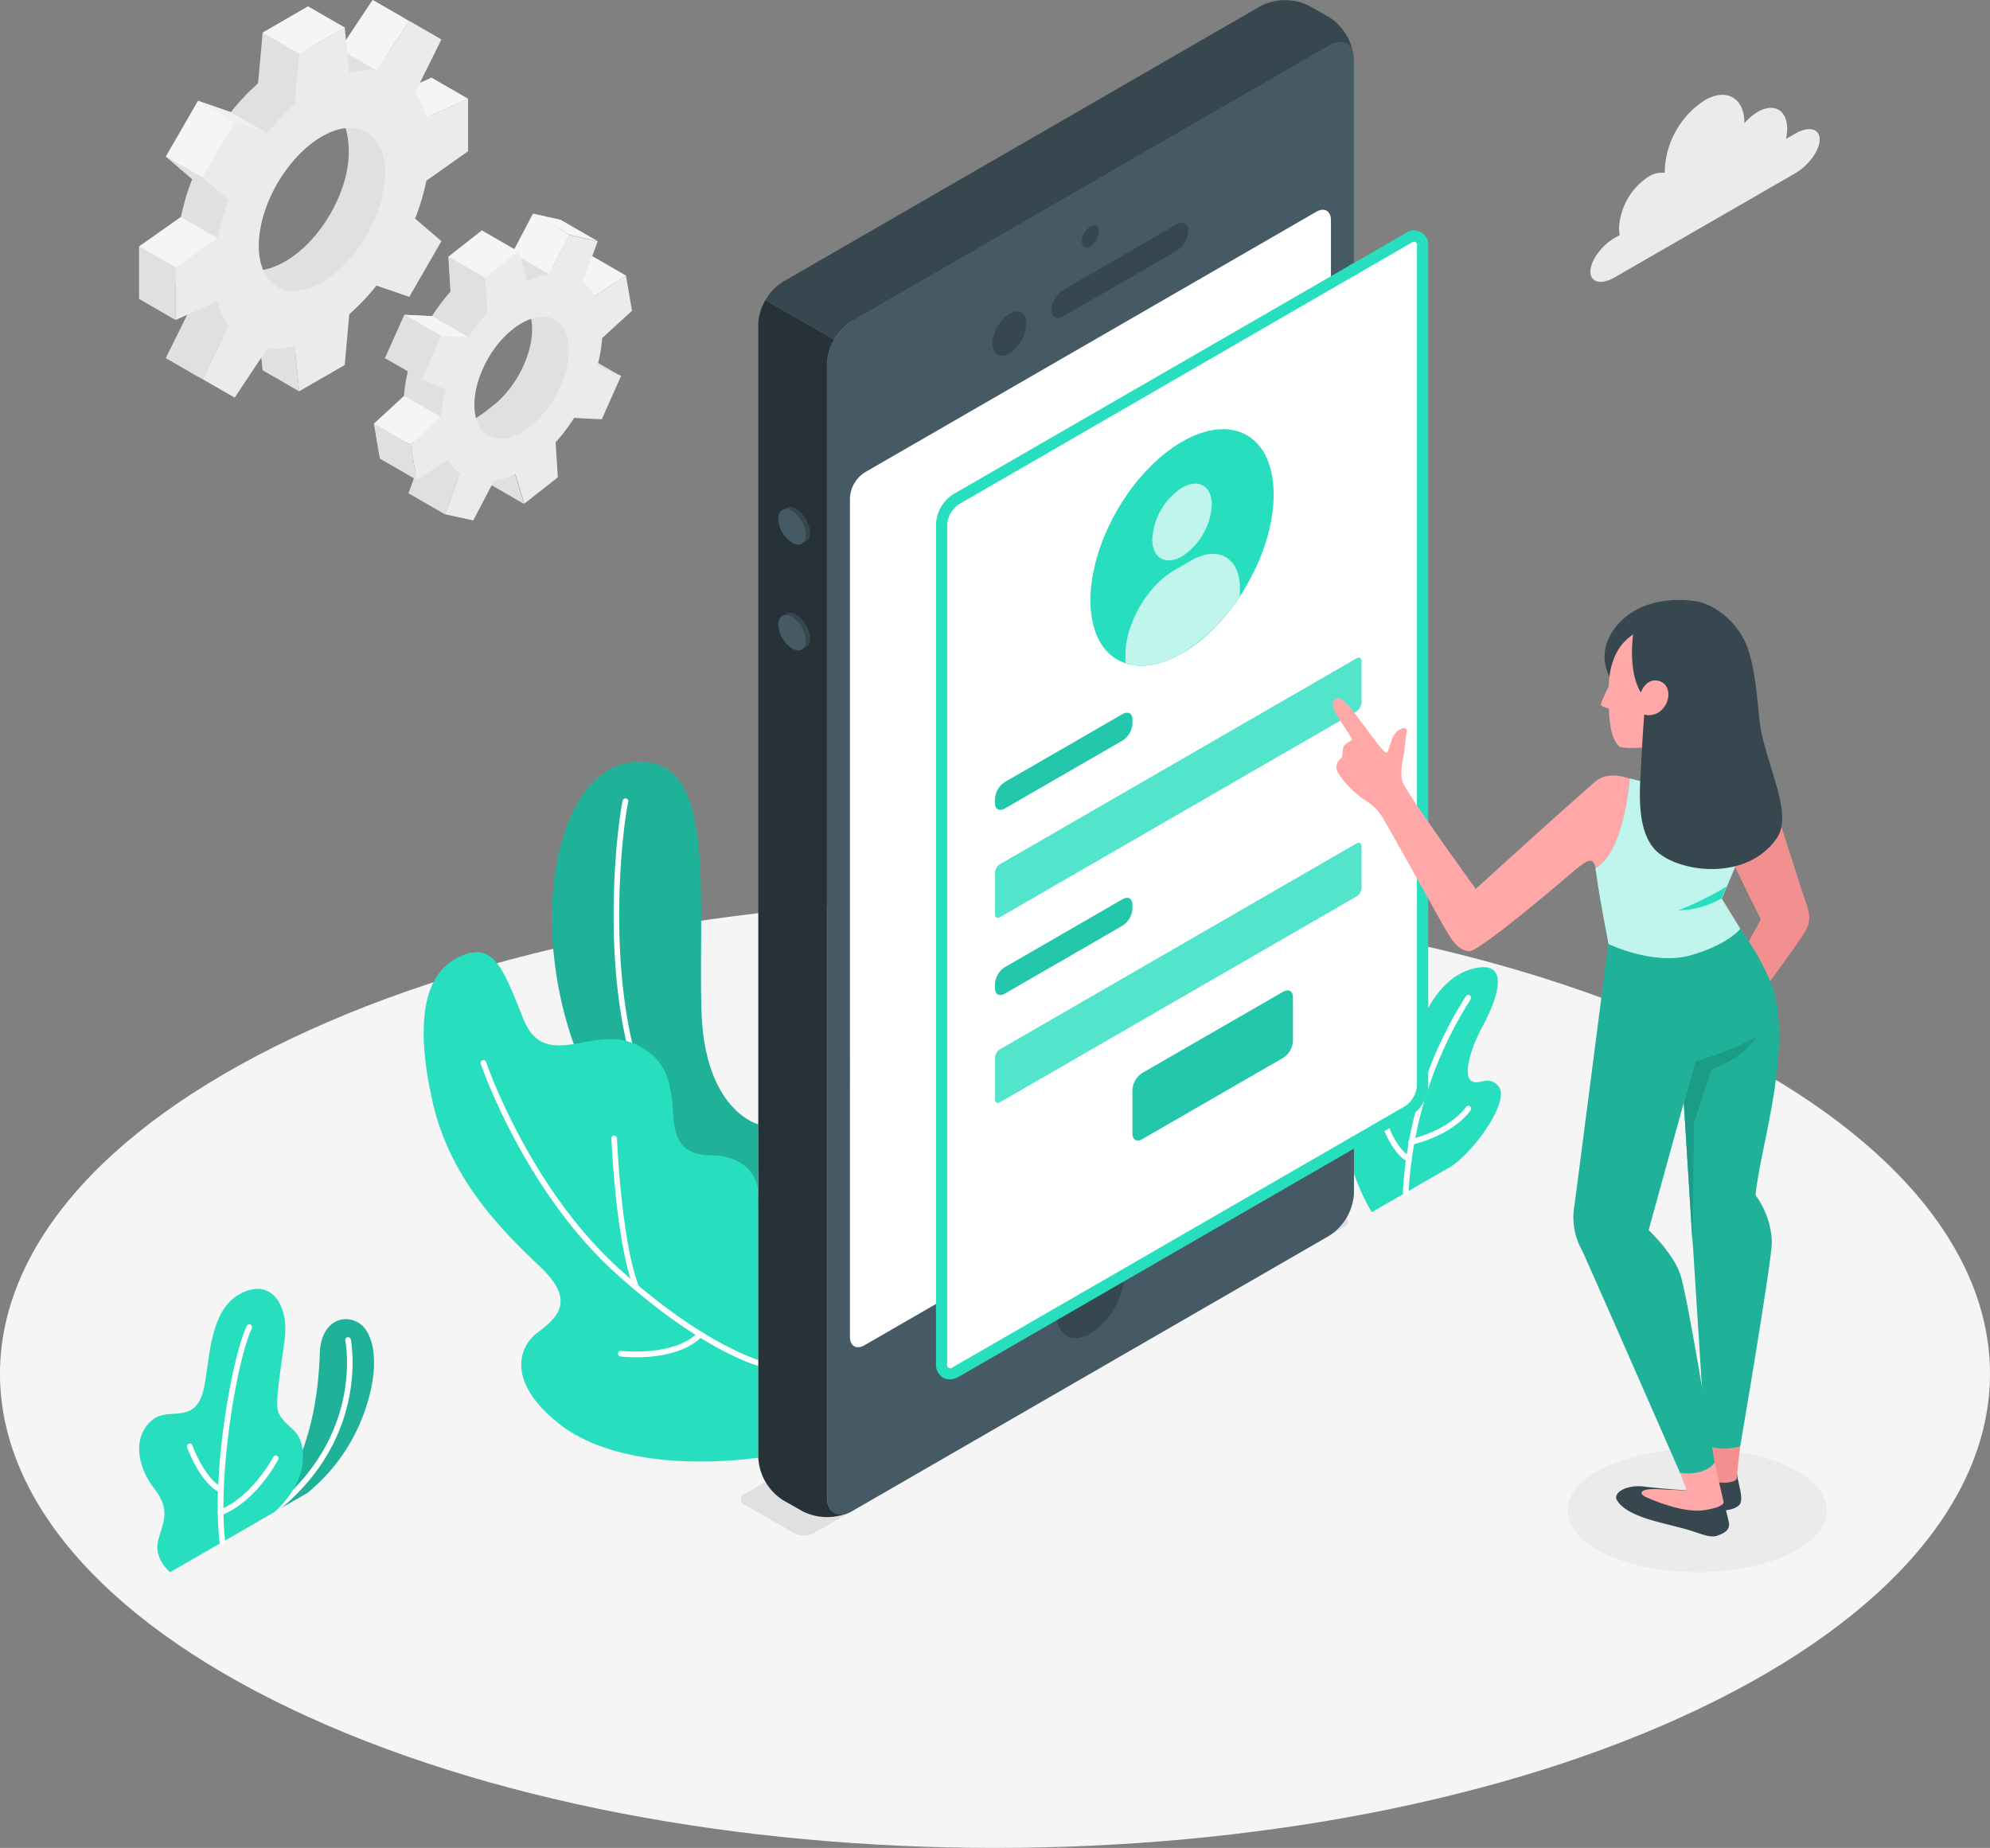 <svg xmlns="http://www.w3.org/2000/svg" viewBox="0 0 352.89 327.75"><rect x="0" y="0" width="352.89" height="327.75" fill="#808080" stroke="none"/><defs><style>.cls-1{fill:#f5f5f5;}.cls-2{fill:#ebebeb;}.cls-12,.cls-3{fill:#27debf;}.cls-15,.cls-4{opacity:0.2;}.cls-11,.cls-13,.cls-15,.cls-5{fill:#fff;}.cls-6{fill:#e0e0e0;}.cls-7{fill:#f0f0f0;}.cls-8{fill:#455a64;}.cls-9{fill:#37474f;}.cls-10{fill:#263238;}.cls-11,.cls-12{stroke:#27debf;stroke-miterlimit:10;}.cls-13{opacity:0.7;}.cls-14{opacity:0.1;}.cls-16{fill:#ffa8a7;}.cls-17{fill:#f28f8f;}.cls-18{opacity:0.3;}</style></defs><g id="Layer_2" data-name="Layer 2"><g id="Cloud"><path class="cls-1" d="M51.68,303.12c68.91,32.84,180.63,32.84,249.53,0s68.91-86.09,0-118.93-180.62-32.84-249.53,0S-17.23,270.28,51.68,303.12Z"/><ellipse class="cls-2" cx="300.98" cy="267.9" rx="22.98" ry="10.95"/><path class="cls-3" d="M46.4,269.47l8.12-4.69a32.53,32.53,0,0,0,10-14.07c2.52-6.92,2.17-12.19.37-14.83-2.22-3.24-7.95-2.68-8.18,4.17C56.29,253.53,52.35,262.86,46.4,269.47Z"/><path class="cls-4" d="M46.4,269.47l8.12-4.69a32.53,32.53,0,0,0,10-14.07c2.52-6.92,2.17-12.19.37-14.83-2.22-3.24-7.95-2.68-8.18,4.17C56.29,253.53,52.35,262.86,46.4,269.47Z"/><path class="cls-5" d="M46.4,270a.5.5,0,0,1-.41-.22.5.5,0,0,1,.12-.69c18.8-13,15.16-31.13,15.12-31.31a.51.51,0,0,1,.38-.6.5.5,0,0,1,.6.39c0,.18,3.84,18.94-15.53,32.34A.47.47,0,0,1,46.4,270Z"/><path class="cls-3" d="M30.15,278.85s-2.83-2.3-2.14-5.42,2.51-5.36-.63-9.38-3.95-9.38-.26-12.29c2.85-2.25,7.3.94,8.91-5,1.17-4.34.77-13.95,6.31-17.15s9,1.61,8.12,8.13c-.76,5.83-1.83,11.45-1,13,1.61,3,4.39,2.58,4.26,8.06-.12,5.1-4.94,9.32-4.94,9.32Z"/><path class="cls-5" d="M39.44,274a.49.49,0,0,1-.49-.44c-1.43-11.85,2-32.3,4.8-38.38a.49.49,0,0,1,.66-.25.5.5,0,0,1,.24.67c-2.77,6-6.08,26.52-4.71,37.84a.5.5,0,0,1-.44.56Z"/><path class="cls-5" d="M39.17,264.76a.59.59,0,0,1-.22-.05c-3.47-1.7-5.67-7.72-5.76-8a.5.5,0,1,1,.94-.34c0,.06,2.16,5.9,5.26,7.42a.5.5,0,0,1,.23.67A.48.48,0,0,1,39.17,264.76Z"/><path class="cls-5" d="M39.12,268.75a.51.51,0,0,1-.47-.31.5.5,0,0,1,.28-.65c5.84-2.34,9.48-9.3,9.52-9.37a.48.48,0,0,1,.67-.21.49.49,0,0,1,.21.67c-.15.3-3.85,7.36-10,9.84Z"/><path class="cls-3" d="M243.25,215s-4.38-7.07-4.8-14.77,1.27-10.9,3.59-11.82,2.49,1.91,3.69,3.59,3.62.71,4.51-4.49,4.18-14,11-15.72c7.5-1.86,3.48,6.94,1.6,10.37s-3.35,8.11-2.11,9.39,3.16-1.08,5,1.1c2.23,2.63-4.7,12.09-8.68,14.39Z"/><path class="cls-5" d="M249.24,212h0a.5.5,0,0,1-.47-.53,72.05,72.05,0,0,1,11.19-34.79.5.5,0,1,1,.82.58,70.91,70.91,0,0,0-11,34.27A.51.51,0,0,1,249.24,212Z"/><path class="cls-5" d="M249.81,206.08a.42.42,0,0,1-.24-.07c-2.8-1.55-4.36-6.14-4.42-6.34a.5.5,0,0,1,.32-.63.49.49,0,0,1,.63.32s1.49,4.42,4,5.78a.51.51,0,0,1,.2.68A.52.52,0,0,1,249.81,206.08Z"/><path class="cls-5" d="M250.3,203.05a.5.5,0,0,1-.12-1c7.21-1.82,9.71-5.61,9.74-5.64a.5.5,0,1,1,.84.53c-.1.17-2.7,4.15-10.34,6.08Z"/><path class="cls-3" d="M134.47,199.41s-9.59-2.34-10.09-20.29c-.54-19.38,2.35-42-9-43.83s-17.66,12-17.51,28.14c.13,14.15,5.82,44.85,36.56,50.87Z"/><path class="cls-4" d="M134.47,199.41s-9.59-2.34-10.09-20.29c-.54-19.38,2.35-42-9-43.83s-17.66,12-17.51,28.14c.13,14.15,5.82,44.85,36.56,50.87Z"/><path class="cls-5" d="M134.47,212.45h-.09a25.05,25.05,0,0,1-16.73-11.3C105.22,182.6,109.14,148,110.42,142a.5.5,0,0,1,.6-.38.49.49,0,0,1,.38.59c-1.27,6-5.15,40.16,7.08,58.41a24.12,24.12,0,0,0,16.08,10.88.5.5,0,0,1,.4.58A.51.51,0,0,1,134.47,212.45Z"/><path class="cls-3" d="M134.47,258.54c-9.92,1.35-26,1.33-35.3-6s-7.34-13.62-3.78-16.25,6.67-5.64.53-11.48-16-15.21-19.19-29.29-1.62-22.86,4.66-25.79c6.09-2.85,7.69,1.67,11.42,11s12.13,1.33,19.3,4.24,6.9,8.67,7.35,13.62,2.82,6.32,6.88,6.32,8.13,2.35,8.13,7Z"/><path class="cls-5" d="M134.47,242.21l-.14,0c-.43-.12-10.68-3.11-25.6-16.81-15.9-14.61-23.41-36.5-23.48-36.72a.51.51,0,0,1,.31-.64.52.52,0,0,1,.64.32c.07.22,7.5,21.87,23.2,36.3,14.73,13.52,25.1,16.56,25.2,16.59a.5.5,0,0,1-.13,1Z"/><path class="cls-5" d="M112.88,228.87a.51.51,0,0,1-.47-.32c-3.21-8.25-3.93-25.88-4-26.62a.5.5,0,0,1,.48-.52.52.52,0,0,1,.52.48c0,.18.75,18.21,3.89,26.3a.49.49,0,0,1-.28.64A.39.39,0,0,1,112.88,228.87Z"/><path class="cls-5" d="M112.79,240.73a23.36,23.36,0,0,1-2.75-.14.5.5,0,0,1-.44-.56.49.49,0,0,1,.55-.43c.1,0,9.4,1.06,13.67-3.3a.5.5,0,1,1,.72.7C121.41,240.19,116.05,240.73,112.79,240.73Z"/><path class="cls-6" d="M105.59,51.37l-1.07-6.24L99,48.8a7.64,7.64,0,0,0-2.12-2.57L99.5,39l-5-1.11-3.67,7a13,13,0,0,0-3.81,1.24l-1.58-5.26-5.94,4.66.39,6.2a33.37,33.37,0,0,0-3.28,4.34l-4.91-.24-3.44,7.71,4.21,1.79a25.53,25.53,0,0,0-.83,4.89l-5.34,4.92,1.07,6.23L73,77.72a7.74,7.74,0,0,0,2.12,2.57l-2.66,7.2,5,1.11,5.24-5.11c1.21-.19.92-2.47,2.24-3.11l1.58,5.26L92.39,81l-.15-2.44C93.44,77.2,98,74.25,99,72.71l1.23-2L103.63,63,102,60.07l-1.77-3.78ZM87.46,71.92c-4.55,3.58-5.94,4.36-6.76-.42s1.84-12.08,6.39-15.66,6.3-3.85,7.13.93S92,68.34,87.46,71.92Z"/><polygon class="cls-1" points="94.55 37.92 101.03 41.66 97.37 48.63 90.89 44.9 94.55 37.92"/><polygon class="cls-1" points="111 48.87 105.44 52.53 98.96 48.8 104.52 45.13 111 48.87"/><polygon class="cls-6" points="110.11 66.71 105.9 64.91 99.42 61.17 103.63 62.97 110.11 66.71"/><polygon class="cls-6" points="72.44 87.49 78.92 91.23 81.58 84.03 75.1 80.29 72.44 87.49"/><polygon class="cls-6" points="92.94 89.38 86.45 85.64 84.87 80.38 91.35 84.12 92.94 89.38"/><path class="cls-2" d="M112.08,55.11,111,48.87l-5.56,3.67A7.62,7.62,0,0,0,103.33,50l2.66-7.2-5-1.11-3.66,7a13.35,13.35,0,0,0-3.81,1.25L92,44.62,86,49.28l.39,6.2a33.37,33.37,0,0,0-3.28,4.34l-4.9-.24L74.8,67.29,79,69.08A24.78,24.78,0,0,0,78.18,74l-5.35,4.92,1.07,6.23,5.57-3.66A7.6,7.6,0,0,0,81.58,84l-2.66,7.2,5,1.11,3.66-7a13.63,13.63,0,0,0,3.81-1.24l1.59,5.26,5.94-4.67-.39-6.2a33.37,33.37,0,0,0,3.28-4.34l4.9.25,3.44-7.71-4.21-1.8a24.68,24.68,0,0,0,.83-4.88ZM94,75.66c-4.56,3.58-8.92,2.6-9.74-2.18S86.41,61.92,91,58.34s8.92-2.61,9.74,2.17S98.5,72.08,94,75.66Z"/><polygon class="cls-1" points="91.97 44.62 85.48 40.88 79.55 45.55 86.03 49.28 91.97 44.62"/><polygon class="cls-6" points="79.55 45.55 79.94 51.74 86.42 55.48 86.03 49.28 79.55 45.55"/><polygon class="cls-1" points="83.14 59.82 76.66 56.08 71.75 55.84 78.24 59.58 83.14 59.82"/><polygon class="cls-6" points="71.75 55.84 68.31 63.55 74.8 67.29 78.24 59.58 71.75 55.84"/><polygon class="cls-1" points="78.18 73.97 71.69 70.23 66.35 75.15 72.83 78.89 78.18 73.97"/><polygon class="cls-6" points="73.9 85.12 67.42 81.38 66.35 75.15 72.83 78.89 73.9 85.12"/><polygon class="cls-1" points="101.03 41.66 94.55 37.92 99.5 39.03 105.99 42.77 101.03 41.66"/><path class="cls-6" d="M76.54,23.09V13.78l-7.41,3.34a13.26,13.26,0,0,0-2-4.41l4.66-9.42L66.09,0,60.27,8.75a13.23,13.23,0,0,0-4.82.47l-.81-8.09L46.58,5.79l-.82,9a39.62,39.62,0,0,0-4.82,5.09l-5.82-2-5.7,9.88,4.67,4a39.83,39.83,0,0,0-2,6.72l-7.41,5.22V53l7.41-3.34a13.07,13.07,0,0,0,2,4.41l-4.67,9.42,5.7,3.29,5.82-8.75a13.21,13.21,0,0,0,4.82-.47l.82,8.08L54.64,61l.81-9a15.07,15.07,0,0,0,6.47-4.53l4.17,1.47,5.7-9.88L68.3,36a21.07,21.07,0,0,0,.83-7.73ZM50.61,46.34c-6.19,3.57-10,1-10-6.11s5.12-15.89,11.31-19.46,9.93-1,9.93,6.17S56.79,42.77,50.61,46.34Z"/><polygon class="cls-1" points="72.58 3.74 66.09 0 60.27 8.75 66.76 12.49 72.58 3.74"/><polygon class="cls-1" points="83.02 17.52 76.54 13.78 69.13 17.12 75.61 20.86 83.02 17.52"/><polygon class="cls-6" points="53.06 69.42 46.58 65.67 45.76 57.59 52.25 61.33 53.06 69.42"/><polygon class="cls-6" points="29.42 63.52 35.91 67.26 40.58 57.84 34.09 54.1 29.42 63.52"/><path class="cls-2" d="M83,26.83V17.52l-7.41,3.34a13.07,13.07,0,0,0-2-4.41L78.28,7l-5.7-3.29-5.82,8.75a13.21,13.21,0,0,0-4.82.47l-.81-8.09L53.06,9.53l-.81,9a39.62,39.62,0,0,0-4.82,5.09l-5.82-2-5.7,9.88,4.66,4a40.77,40.77,0,0,0-2,6.72l-7.41,5.22v9.31l7.41-3.34a13.36,13.36,0,0,0,2,4.41l-4.66,9.42,5.7,3.29,5.82-8.75a13.21,13.21,0,0,0,4.82-.47l.81,8.08,8.07-4.65.81-9a39.62,39.62,0,0,0,4.82-5.09l5.82,2,5.7-9.88-4.67-4a39.83,39.83,0,0,0,2-6.72ZM57.09,50.08c-6.18,3.57-11.2.68-11.2-6.47s5-15.83,11.2-19.4,11.21-.68,11.21,6.47S63.28,46.51,57.09,50.08Z"/><polygon class="cls-7" points="40.94 19.91 47.43 23.65 41.61 21.62 35.12 17.88 40.94 19.91"/><rect class="cls-1" x="29.81" y="20.95" width="11.41" height="7.49" transform="translate(-3.62 43.12) rotate(-60.02)"/><polygon class="cls-6" points="29.42 27.76 35.91 31.5 40.58 35.52 34.09 31.78 29.42 27.76"/><polygon class="cls-1" points="32.09 38.5 38.57 42.24 31.16 47.46 24.68 43.72 32.09 38.5"/><polygon class="cls-6" points="24.68 43.72 31.16 47.46 31.16 56.77 24.68 53.03 24.68 43.72"/><polygon class="cls-1" points="61.13 4.87 54.64 1.13 46.58 5.79 53.06 9.53 61.13 4.87"/><path class="cls-6" d="M144.32,271.93l94-54.29a1.06,1.06,0,0,0,0-2l-8.7-5a3.77,3.77,0,0,0-3.46,0l-94.05,54.28a1.05,1.05,0,0,0,0,2l8.72,5A3.83,3.83,0,0,0,144.32,271.93Z"/><path class="cls-8" d="M235.75,8.07,151,57a9.58,9.58,0,0,0-4.33,7.5V265.58c0,2.76,1.94,3.88,4.33,2.5l84.77-48.94a9.58,9.58,0,0,0,4.33-7.5V10.57C240.08,7.81,238.14,6.69,235.75,8.07Z"/><path class="cls-9" d="M151,57,235.75,8.07c2.14-1.23,3.91-.47,4.26,1.68a9.68,9.68,0,0,0-4.26-6.68l-3.53-2a9.51,9.51,0,0,0-8.66,0L138.8,50a8.86,8.86,0,0,0-3.07,3.23l12.19,7A8.91,8.91,0,0,1,151,57Z"/><path class="cls-10" d="M134.47,258.54a9.56,9.56,0,0,0,4.33,7.5l3.52,2a9.68,9.68,0,0,0,7.93.35c-2,.77-3.6-.38-3.6-2.85V64.51a8.91,8.91,0,0,1,1.27-4.27l-12.19-7a8.83,8.83,0,0,0-1.26,4.27Z"/><path class="cls-5" d="M153.31,83.81l80.11-46.25c1.43-.83,2.6-.16,2.6,1.5V187.84a5.74,5.74,0,0,1-2.6,4.5l-80.11,46.25c-1.43.83-2.59.16-2.59-1.5V88.31A5.76,5.76,0,0,1,153.31,83.81Z"/><path class="cls-9" d="M193.37,40.17a3.37,3.37,0,0,0-1.53,2.64c0,1,.69,1.36,1.53.88a3.38,3.38,0,0,0,1.52-2.64C194.89,40.08,194.21,39.68,193.37,40.17Z"/><path class="cls-9" d="M193.37,222.61a13.32,13.32,0,0,0-6,10.42c0,3.84,2.7,5.39,6,3.47a13.28,13.28,0,0,0,6-10.41C199.38,222.25,196.69,220.7,193.37,222.61Z"/><path class="cls-9" d="M179,55.65a6.73,6.73,0,0,0-3,5.27c0,1.95,1.37,2.73,3,1.76A6.73,6.73,0,0,0,182,57.41C182,55.46,180.66,54.67,179,55.65Z"/><path class="cls-9" d="M186.43,55c0,1.29,1,1.78,2.16,1.09l20-11.57a4.65,4.65,0,0,0,2.16-3.59c0-1.3-1-1.79-2.17-1.1l-20,11.57A4.65,4.65,0,0,0,186.43,55Z"/><path class="cls-9" d="M141.21,90.25a5.38,5.38,0,0,1,2.44,4.22c0,1.55-1.1,2.18-2.44,1.41a5.39,5.39,0,0,1-2.44-4.23C138.77,90.1,139.86,89.47,141.21,90.25Z"/><path class="cls-9" d="M141.21,109a5.42,5.42,0,0,1,2.44,4.23c0,1.55-1.1,2.18-2.44,1.4a5.37,5.37,0,0,1-2.44-4.22C138.77,108.88,139.86,108.25,141.21,109Z"/><path class="cls-8" d="M140.46,90.62a5.4,5.4,0,0,1,2.43,4.22c0,1.56-1.09,2.19-2.43,1.41A5.37,5.37,0,0,1,138,92C138,90.48,139.11,89.85,140.46,90.62Z"/><path class="cls-8" d="M140.46,109.4a5.4,5.4,0,0,1,2.43,4.22c0,1.56-1.09,2.19-2.43,1.41a5.39,5.39,0,0,1-2.44-4.22C138,109.25,139.11,108.62,140.46,109.4Z"/><path class="cls-11" d="M252.27,43.76c0-1.65-1.17-2.32-2.6-1.5l-9.59,5.54L169.56,88.51A5.77,5.77,0,0,0,167,93V241.8c0,1.66,1.17,2.33,2.6,1.5l70.55-40.73,9.56-5.52a5.76,5.76,0,0,0,2.6-4.5Z"/><path class="cls-12" d="M168.4,244.15a1.83,1.83,0,0,1-.92-.24,2.27,2.27,0,0,1-1-2.11V93a6.2,6.2,0,0,1,2.85-4.93l70.52-40.71.5.86L169.81,89A5.27,5.27,0,0,0,167.46,93V241.8a1.11,1.11,0,0,0,1.85,1.07l70.55-40.73.5.86-70.55,40.73A2.88,2.88,0,0,1,168.4,244.15Z"/><path class="cls-12" d="M240.36,203l-.5-.86,9.56-5.52a5.3,5.3,0,0,0,2.35-4.07V43.76a1.1,1.1,0,0,0-1.85-1.06l-9.59,5.53-.5-.86,9.59-5.54a2.07,2.07,0,0,1,3.35,1.93V192.55a6.2,6.2,0,0,1-2.85,4.93Z"/><path class="cls-3" d="M209.62,78.34c9-5.18,16.24-1,16.24,9.38s-7.27,23-16.24,28.14-16.25,1-16.25-9.38S200.64,83.52,209.62,78.34Z"/><path class="cls-3" d="M209.62,86.49c2.91-1.68,5.27-.31,5.27,3.05a11.65,11.65,0,0,1-5.27,9.13c-2.92,1.68-5.28.32-5.28-3A11.64,11.64,0,0,1,209.62,86.49Z"/><path class="cls-3" d="M219.89,104.42c0-5.52-3.88-7.76-8.66-5l-3,1.73c-4.78,2.76-8.66,9.47-8.66,15v1.49c2.76.92,6.24.42,10-1.77a32.06,32.06,0,0,0,10.27-10.16Z"/><path class="cls-13" d="M209.62,86.49c2.91-1.68,5.27-.31,5.27,3.05a11.65,11.65,0,0,1-5.27,9.13c-2.92,1.68-5.28.32-5.28-3A11.64,11.64,0,0,1,209.62,86.49Z"/><path class="cls-13" d="M219.89,104.42c0-5.52-3.88-7.76-8.66-5l-3,1.73c-4.78,2.76-8.66,9.47-8.66,15v1.49c2.76.92,6.24.42,10-1.77a32.06,32.06,0,0,0,10.27-10.16Z"/><path class="cls-3" d="M178.18,138.71l20.9-12.07c1-.55,1.74-.1,1.74,1v.69a3.82,3.82,0,0,1-1.74,3l-20.9,12.07c-1,.56-1.74.11-1.74-1v-.69A3.85,3.85,0,0,1,178.18,138.71Z"/><path class="cls-14" d="M178.18,138.71l20.9-12.07c1-.55,1.74-.1,1.74,1v.69a3.82,3.82,0,0,1-1.74,3l-20.9,12.07c-1,.56-1.74.11-1.74-1v-.69A3.85,3.85,0,0,1,178.18,138.71Z"/><path class="cls-3" d="M177.31,153.29l63.26-36.53c.48-.27.87-.05.87.5v7.38a1.89,1.89,0,0,1-.87,1.5l-63.26,36.53c-.48.27-.86.05-.86-.5v-7.38A1.88,1.88,0,0,1,177.31,153.29Z"/><path class="cls-15" d="M177.31,153.29l63.26-36.53c.48-.27.87-.05.87.5v7.38a1.89,1.89,0,0,1-.87,1.5l-63.26,36.53c-.48.27-.86.05-.86-.5v-7.38A1.88,1.88,0,0,1,177.31,153.29Z"/><path class="cls-3" d="M178.18,171.55l20.9-12.07c1-.56,1.74-.11,1.74,1v.69a3.85,3.85,0,0,1-1.74,3l-20.9,12.07c-1,.55-1.74.1-1.74-1v-.69A3.82,3.82,0,0,1,178.18,171.55Z"/><path class="cls-14" d="M178.18,171.55l20.9-12.07c1-.56,1.74-.11,1.74,1v.69a3.85,3.85,0,0,1-1.74,3l-20.9,12.07c-1,.55-1.74.1-1.74-1v-.69A3.82,3.82,0,0,1,178.18,171.55Z"/><path class="cls-3" d="M177.31,186.12l63.26-36.53c.48-.27.87-.05.87.5v7.39a1.92,1.92,0,0,1-.87,1.5L177.31,195.5c-.48.28-.86.05-.86-.5v-7.38A1.9,1.9,0,0,1,177.31,186.12Z"/><path class="cls-15" d="M177.31,186.12l63.26-36.53c.48-.27.87-.05.87.5v7.39a1.92,1.92,0,0,1-.87,1.5L177.31,195.5c-.48.28-.86.05-.86-.5v-7.38A1.9,1.9,0,0,1,177.31,186.12Z"/><path class="cls-3" d="M202.55,190.31l25-14.42c1-.55,1.73-.1,1.73,1v7.73a3.82,3.82,0,0,1-1.73,3l-25,14.42c-1,.55-1.73.1-1.73-1v-7.73A3.81,3.81,0,0,1,202.55,190.31Z"/><path class="cls-14" d="M202.55,190.31l25-14.42c1-.55,1.73-.1,1.73,1v7.73a3.82,3.82,0,0,1-1.73,3l-25,14.42c-1,.55-1.73.1-1.73-1v-7.73A3.81,3.81,0,0,1,202.55,190.31Z"/><path class="cls-16" d="M261.75,157.73s-12.29-16.95-13-19c-.56-1.52,0-3.79.18-4.84s.35-3.39.52-4c.31-1.13-1.17-.9-2,.13s-1.12,3.13-1.54,3.47-3.7-4.43-5.42-6.64-2.78-3.54-3.82-2.72c-.75.59-.19,1.88,1.05,3.76s1.79,2.75,2,3.15-.84.44-1.39,1.28c-.43.67,0,1.74-.6,2.25a1.87,1.87,0,0,0-.47,2.46,15.9,15.9,0,0,0,4.23,4.48c1.83,1.27,2.58,1.72,3.66,3.45s10.87,19.41,11.53,20.47,1.93,3.22,3.86,3.28,17.73-13.54,18.55-14.22c2.6-2.17,3.42-2.49,3.87-.53.14.61.23,1.31.33,2.09.31,2.48,2,11.34,2,11.34s8,3.87,14.57,2,8.78-4.66,8.78-4.66l-3.29-5.36c.9-2.22,5-11.17,6.34-17.45L291,138.57l-2-.49c-1.13-.3-4-1.3-6.17.61-7.09,6.16-21.16,19-21.16,19"/><path class="cls-9" d="M302.59,261.67l-3.69,5.13a12.37,12.37,0,0,0,5.36,1.14c3.3.13,4.21-1,4.33-1.22.56-1.2-.31-3.35-.55-5.21Z"/><path class="cls-9" d="M299.1,264.33s-4.47-.28-7.57-.67-5.54,1.12-4.81,2.39,2.43,2.34,5.08,3.23c2.27.76,5,1.32,7.37,2s4,1.56,5.36,1.09c1.54-.53,2.2-1.15,2.07-2.26a47.92,47.92,0,0,0-1.25-4.72Z"/><path class="cls-17" d="M308.59,256.51s-.55,4.66-.6,5.66-4.55,1.32-5.4-.5l-.14-5.7Z"/><path class="cls-16" d="M304.05,259.38l1.61,7.07s.16.86-3.53,1.41-9.46-1.93-10.44-2.43-1.1-1.5,2.52-1.3,4.89.2,4.89.2l-1.17-3.13Z"/><path class="cls-17" d="M311.64,141.89l2.54-.7s5.34,16.87,5.93,18.49,1.25,3.36.1,5.37c-1.36,2.39-8.57,12-8.57,12l-4.58-4.48,5.19-9.51-4.59-9.31Z"/><path class="cls-9" d="M285.42,120a7.52,7.52,0,0,1,.11-7.27c2.53-4.72,8.2-7,14.94-6.14,3.11.41,6.79,3,8.81,6.87,2.21,4.29,2.42,12.94,3,16.2Z"/><path class="cls-16" d="M285.26,121.81s-1.6,3-1.32,3.33a4.07,4.07,0,0,0,1.35.5Z"/><path class="cls-16" d="M290.13,112.17c-1.75,1.14-4.75,3.21-4.88,10.07-.13,7,.86,9.3,1.9,10.12.7.55,4.81.27,6.57-.15s6.84-2.92,8.66-6.73c2.15-4.48,1.72-11-1.48-12.94A11.15,11.15,0,0,0,290.13,112.17Z"/><path class="cls-3" d="M308.59,164.7c3.09,4.8,6,9,6.64,14.42,1.32,11.39-3,24.41-3.93,32.83a15.26,15.26,0,0,1,2.91,8.23c0,3.48-5.62,36.33-5.62,36.33s-4.08,1.24-6.14-.54l-3.86-60.44,2-7.35Z"/><path class="cls-4" d="M308.59,164.7c3.09,4.8,6,9,6.64,14.42,1.32,11.39-3,24.41-3.93,32.83a15.26,15.26,0,0,1,2.91,8.23c0,3.48-5.62,36.33-5.62,36.33s-4.08,1.24-6.14-.54l-3.86-60.44,2-7.35Z"/><path class="cls-3" d="M298.59,195.53l2-7.35a49.11,49.11,0,0,0,11-4.37s-2.09,3.78-8.06,5.86l-3.11,9.46-.27,21.64Z"/><path class="cls-18" d="M298.59,195.53l2-7.35a49.11,49.11,0,0,0,11-4.37s-2.09,3.78-8.06,5.86l-3.11,9.46-.27,21.64Z"/><path class="cls-3" d="M308.59,164.7c1.65,2.69,5.6,7.3,4.76,11.72-1,5.36-3.9,9.13-12.73,11.76l-8.27,30s4.31,4,5.62,7.87,6.08,33.36,6.08,33.36-1.47,2.4-6.12,1.82c0,0-16.21-37-17.36-39.41a12,12,0,0,1-1.37-8c.52-3.88,6-46.35,6-46.35Z"/><path class="cls-4" d="M308.59,164.7c1.65,2.69,5.6,7.3,4.76,11.72-1,5.36-3.9,9.13-12.73,11.76l-8.27,30s4.31,4,5.62,7.87,6.08,33.36,6.08,33.36-1.47,2.4-6.12,1.82c0,0-16.21-37-17.36-39.41a12,12,0,0,1-1.37-8c.52-3.88,6-46.35,6-46.35Z"/><path class="cls-3" d="M311.64,141.89,291,138.57l-2-.49h0S288.19,151,282.91,154h0c.12.61.23,1.3.33,2.09.31,2.48,2,11.34,2,11.34s8,3.87,14.57,2,8.78-4.66,8.78-4.66l-3.29-5.36C306.2,157.12,310.34,148.17,311.64,141.89Z"/><path class="cls-13" d="M311.64,141.89,291,138.57l-2-.49h0S288.19,151,282.91,154h0c.12.61.23,1.3.33,2.09.31,2.48,2,11.34,2,11.34s8,3.87,14.57,2,8.78-4.66,8.78-4.66l-3.29-5.36C306.2,157.12,310.34,148.17,311.64,141.89Z"/><path class="cls-3" d="M306.2,157.23a58.44,58.44,0,0,1-8.56,4.23,16.06,16.06,0,0,0,7.66-2.12Z"/><path class="cls-9" d="M289.61,112.52s-1,6.5,1.37,10.31c0,0,.87-2.59,3.07-2.09s2.31,3.37.77,5a3.2,3.2,0,0,1-3.25,1s-.35,4.7-.53,8.64-1.24,12.53,3.2,16,15.54,4.7,20.75-2.58c2.9-4-.95-11.22-2.74-19.25-1.65-7.38-2.57-18.32-10.41-20.08S289.61,112.52,289.61,112.52Z"/><path class="cls-2" d="M318.35,23.7l-1.65.95a8.59,8.59,0,0,0,.22-1.79c0-3.34-2.35-4.7-5.24-3a9.34,9.34,0,0,0-2.34,2v0c0-4.5-3.16-6.33-7.06-4.07A15.59,15.59,0,0,0,295.22,30c0,.23,0,.44,0,.66a4.31,4.31,0,0,0-2.87.67,11.57,11.57,0,0,0-5.24,9.08,5.48,5.48,0,0,0,.13,1.26l-.88.51c-2.39,1.38-4.33,4.08-4.33,6s1.94,2.4,4.33,1l32-18.45c2.39-1.39,4.33-4.08,4.33-6S320.74,22.32,318.35,23.7Z"/></g></g></svg>